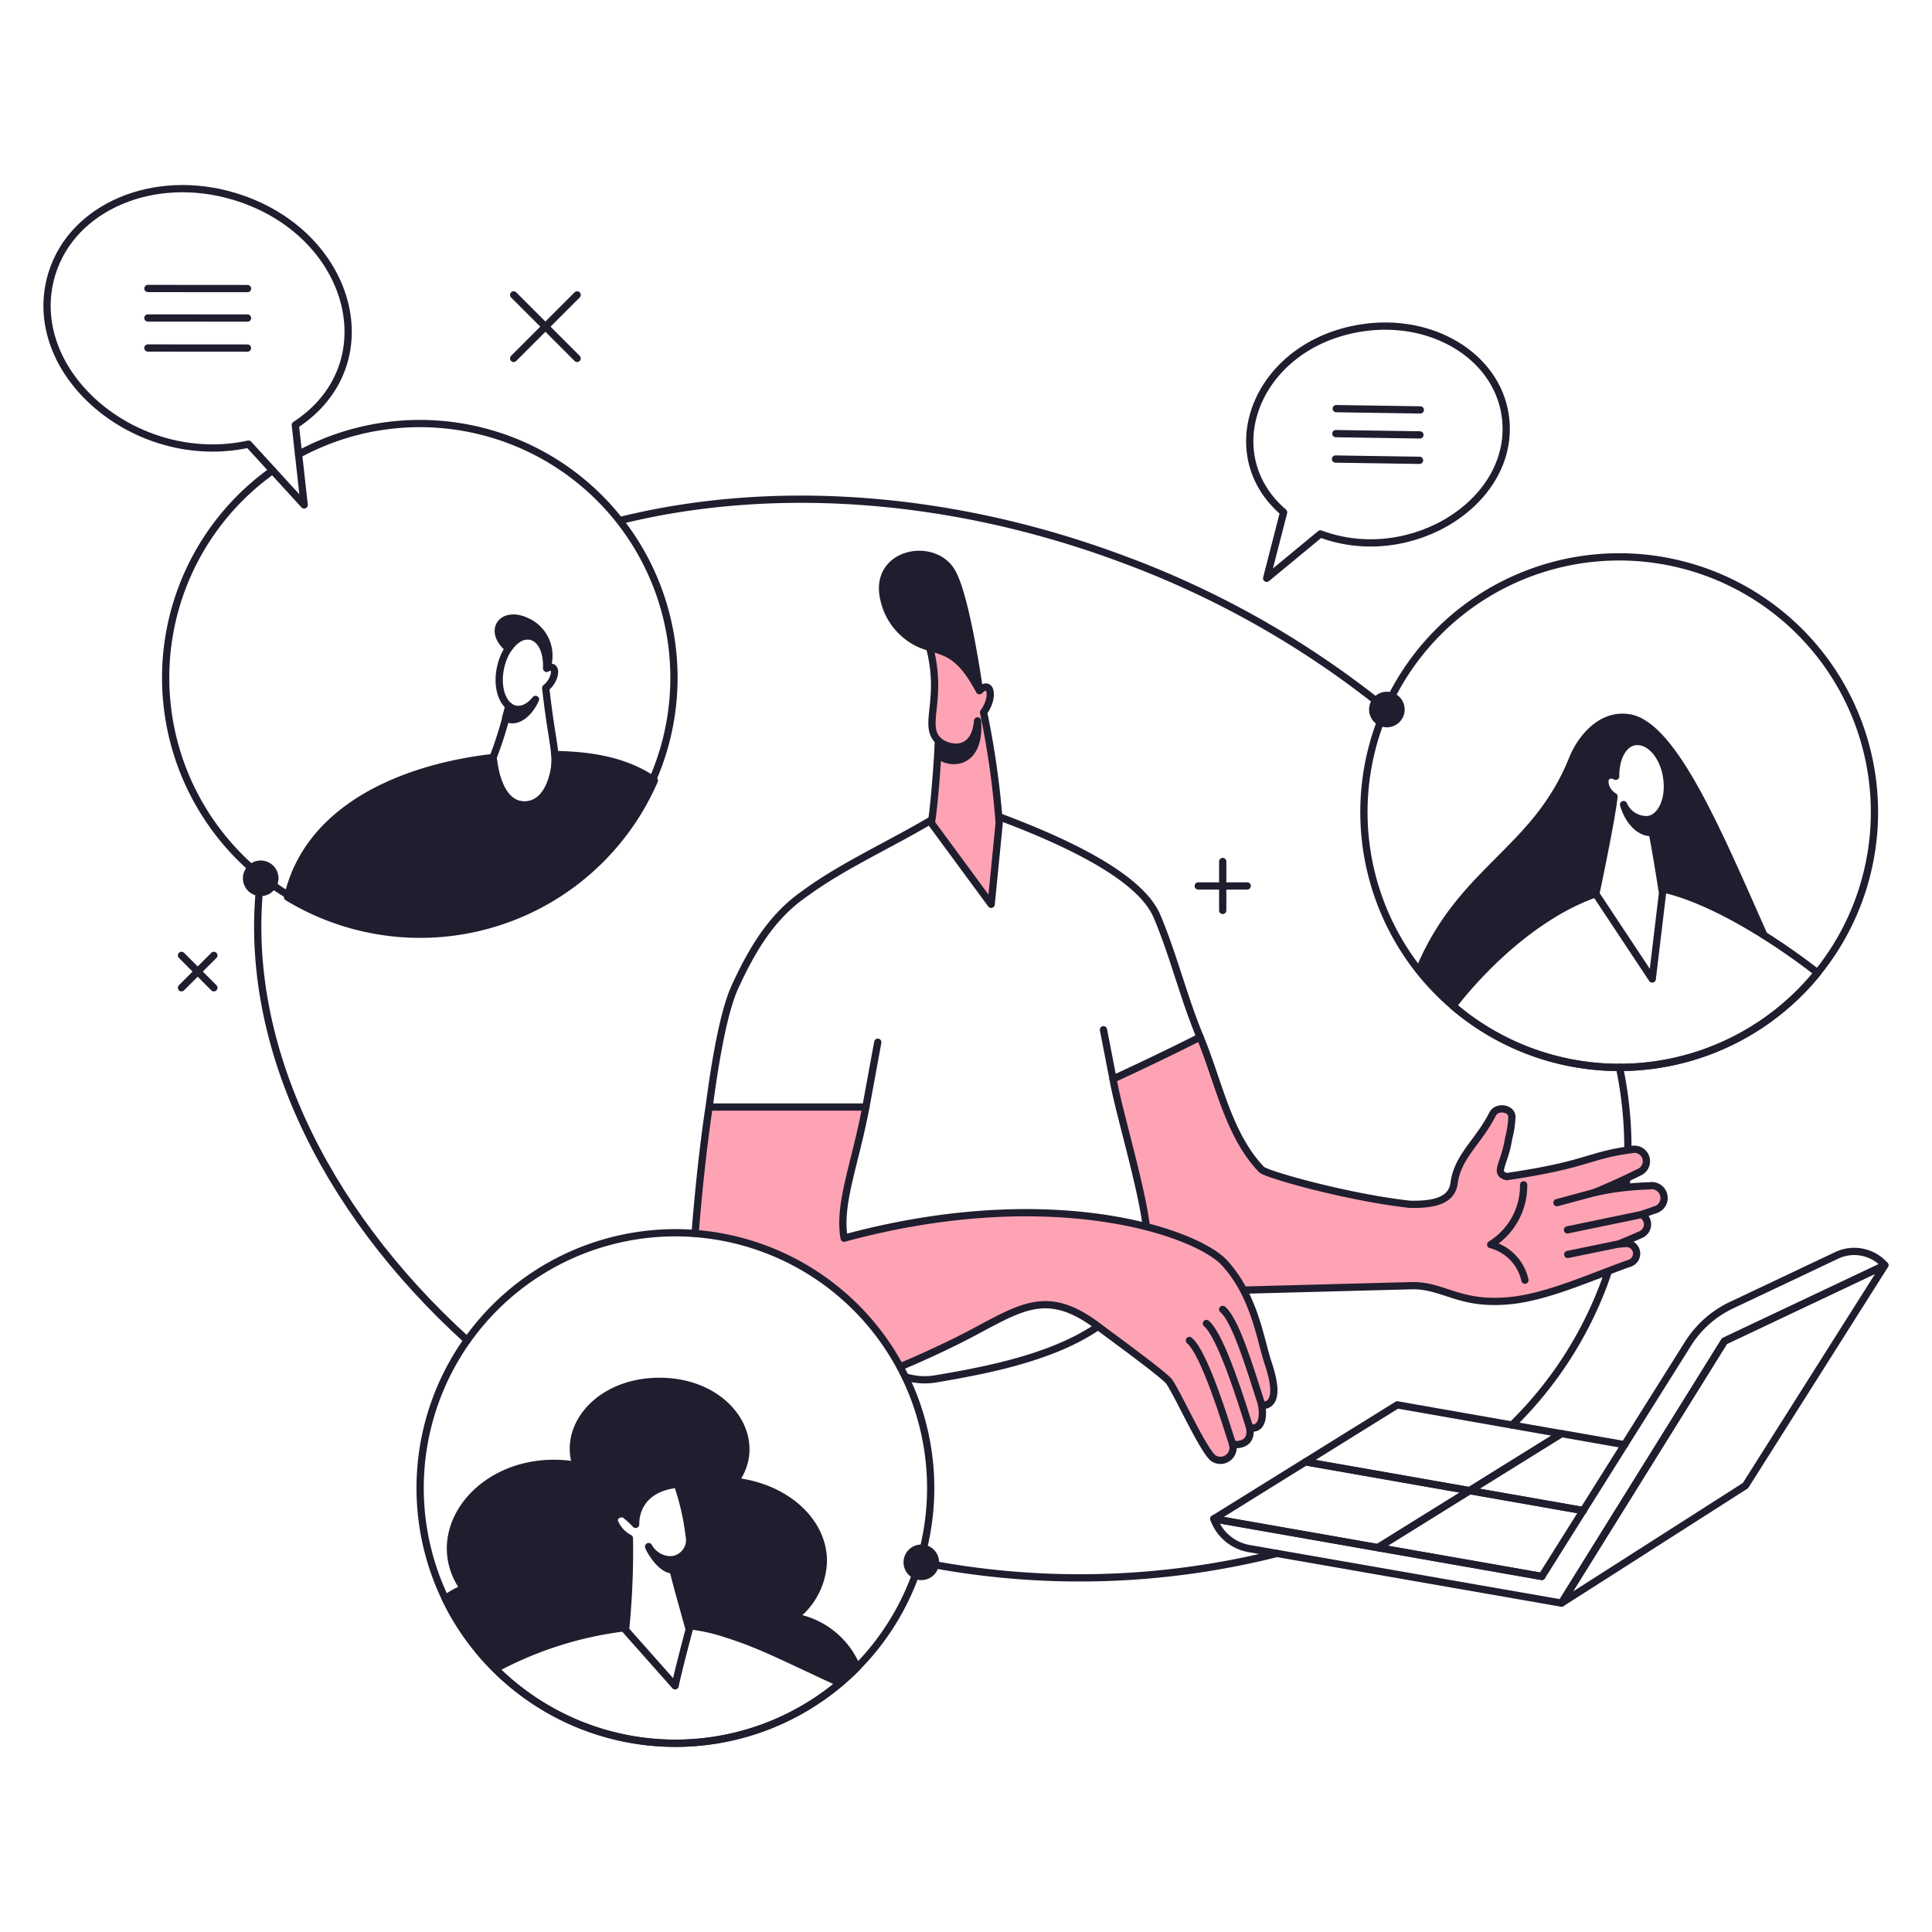 <svg xmlns="http://www.w3.org/2000/svg" fill="none" viewBox="0.125 0.125 199.75 199.75" stroke-width="0.75"><g id="manager-supervisor--work-manager-supervisor"><g id="circle"><path id="Vector" stroke="#1e1e2f" stroke-linecap="round" stroke-linejoin="round" d="M143.4 73.39A96.128 96.128 0 0 0 116 57.854c-18.09-6.71-36.43-7.71-51.747-3.917"></path><path id="Vector_2" stroke="#1e1e2f" stroke-linecap="round" stroke-linejoin="round" d="M156.449 147.459a39.986 39.986 0 0 0 9.517-14.608 40.892 40.892 0 0 0 1.6-22.366h-.031"></path><path id="Vector_3" stroke="#1e1e2f" stroke-linecap="round" stroke-linejoin="round" d="M95.227 161.612a83.629 83.629 0 0 0 36.925-.878"></path><path id="Vector_4" stroke="#1e1e2f" stroke-linecap="round" stroke-linejoin="round" d="M27.076 90.945c-2.035 16.418 6.183 33.991 21.352 47.759"></path></g><g id="person 2"><path id="Vector_5" stroke="#1e1e2f" stroke-linecap="round" stroke-linejoin="round" d="M28.317 48.768a26.277 26.277 0 1 0 2.676-1.668"></path><path id="Vector_6" fill="#1e1e2f" d="M57.486 78.137c.227 1.145-.4 5.213-3.132 5.217-2.573 0-3.136-3.742-3.249-4.91-9.477 1.087-19.174 5.281-21.245 14.44a26.4 26.4 0 0 0 37.918-12.06c-2.929-2.058-6.616-2.63-10.292-2.687Z"></path><path id="Vector_7" stroke="#1e1e2f" stroke-linecap="round" stroke-linejoin="round" d="M57.486 78.137c.227 1.145-.4 5.213-3.132 5.217-2.573 0-3.136-3.74-3.249-4.91-9.477 1.087-19.174 5.281-21.245 14.44a26.4 26.4 0 0 0 37.918-12.06c-2.929-2.058-6.616-2.63-10.292-2.687Z"></path><path id="Vector_8" fill="#1e1e2f" d="M54.506 64.335c-2.506-1.12-3.984 1.031-1.806 2.843 1.693-2.5 4.119-1.228 3.952 2.04a3.884 3.884 0 0 0-2.146-4.883Z"></path><path id="Vector_9" stroke="#1e1e2f" stroke-linecap="round" stroke-linejoin="round" d="M54.506 64.335c-2.506-1.12-3.984 1.031-1.806 2.843 1.693-2.5 4.119-1.228 3.952 2.04a3.884 3.884 0 0 0-2.146-4.883v0Z"></path><path id="Vector_10" stroke="#1e1e2f" stroke-linecap="round" stroke-linejoin="round" d="M57.487 78.14c-.136-1.5-.5-2.963-.941-6.881.873-.706 1.122-1.833.732-2.1a.607.607 0 0 0-.631.056c.087-1.691-.57-3.094-1.66-3.321-1.284-.268-2.681 1.2-3.117 3.29-.353 1.69.028 3.257.872 3.936a41.367 41.367 0 0 1-1.636 5.319c.111 1.162.672 4.919 3.249 4.916 2.737-.002 3.359-4.07 3.132-5.215Z"></path><path id="Vector_11" fill="#1e1e2f" d="M52.742 73.122c-.11.412-.223.83-.338 1.244 1.238.642 2.495-.6 3.09-1.934-.966 1.213-2.069 1.253-2.752.69Z"></path><path id="Vector_12" stroke="#1e1e2f" stroke-linecap="round" stroke-linejoin="round" d="M52.742 73.122c-.11.412-.223.83-.338 1.244 1.238.642 2.495-.6 3.09-1.934-.966 1.213-2.069 1.253-2.752.69Z"></path></g><g id="chat bubble 1"><path id="Vector_13" stroke="#1e1e2f" stroke-linecap="round" stroke-linejoin="round" d="M24.4 20.445c-8.33-2.537-16.8 1.043-18.915 8-3.065 10.066 8.595 20.148 20.337 17.6l5.752 6.288-.916-8.267c9.636-6.286 5.887-19.923-6.258-23.621Z"></path><path id="Vector_14" stroke="#1e1e2f" stroke-linecap="round" stroke-linejoin="round" d="m15.419 29.952 10.298.008"></path><path id="Vector_15" stroke="#1e1e2f" stroke-linecap="round" stroke-linejoin="round" d="m15.416 33.002 10.299.008"></path><path id="Vector_16" stroke="#1e1e2f" stroke-linecap="round" stroke-linejoin="round" d="m15.414 36.105 10.298.007"></path></g><g id="chat bubble 2"><path id="Vector_17" stroke="#1e1e2f" stroke-linecap="round" stroke-linejoin="round" d="M155.737 42.987c-.939-6.083-7.589-10.092-14.853-8.955-10.873 1.7-15.181 12.95-8.046 19.06l-1.753 6.824 5.557-4.589c9.436 3.523 20.458-3.486 19.095-12.34Z"></path><g id="Group"><path id="Vector_18" stroke="#1e1e2f" stroke-linecap="round" stroke-linejoin="round" d="m146.971 42.506-8.691-.131"></path><path id="Vector_19" stroke="#1e1e2f" stroke-linecap="round" stroke-linejoin="round" d="m146.932 45.09-8.691-.132"></path><path id="Vector_20" stroke="#1e1e2f" stroke-linecap="round" stroke-linejoin="round" d="m146.892 47.718-8.691-.132"></path></g></g><g id="laptop"><path id="Vector_21" stroke="#1e1e2f" stroke-linecap="round" stroke-linejoin="round" d="m163.815 156.303-11.743-2.063-9.491 5.895 16.955 2.979"></path><path id="Vector_22" stroke="#1e1e2f" stroke-linecap="round" stroke-linejoin="round" d="m168.094 149.492-6.532-1.147-9.49 5.895 11.743 2.063"></path><path id="Vector_23" stroke="#1e1e2f" stroke-linecap="round" stroke-linejoin="round" d="m190.031 129.915-10.883 5.15a10.728 10.728 0 0 0-4.5 3.99l-15.115 24.059-33.911-5.957a4.742 4.742 0 0 0 3.647 3.075l32.3 5.639 16.848-27.088L195 130.938a4.223 4.223 0 0 0-4.969-1.023Z"></path><path id="Vector_24" stroke="#1e1e2f" stroke-linecap="round" stroke-linejoin="round" d="m161.57 165.871 16.848-27.088 16.581-7.845-14.412 22.785-19.017 12.148Z"></path><path id="Vector_25" stroke="#1e1e2f" stroke-linecap="round" stroke-linejoin="round" d="m142.581 160.135-16.956-2.978 9.491-5.896 16.956 2.979-9.491 5.895Z"></path><path id="Vector_26" stroke="#1e1e2f" stroke-linecap="round" stroke-linejoin="round" d="m152.056 154.25-16.955-2.979 9.49-5.895 16.955 2.979-9.49 5.895Z"></path></g><g id="person 3"><path id="Vector_27" stroke="#1e1e2f" stroke-linecap="round" stroke-linejoin="round" d="M167.533 57.7a26.39 26.39 0 0 0-25.884 31.542 26.4 26.4 0 0 0 7.223 13.513 26.4 26.4 0 0 0 28.762 5.72A26.392 26.392 0 0 0 167.533 57.7Z"></path><path id="Vector_28" fill="#1e1e2f" d="M167 82.478c-.905-.53-1.2-1.728-.684-2.11a.814.814 0 0 1 .86.02c-.036-1.5.555-3.35 2-3.59 1.762-.183 3.011 1.874 3.259 3.615.356 2.145-.423 4.074-1.752 4.432.3 1.516.4 1.727 1.27 7.156a35.61 35.61 0 0 1 10.547 4.813c-4.5-10.1-9.285-21.755-13.95-22.479-3.129-.487-5.143 2.507-5.816 4.2-3.835 9.646-11.546 11.406-15.893 21.916a26.517 26.517 0 0 0 3.48 3.642c3.8-4.85 9.374-9.679 14.8-11.555.049-.238 1.665-7.855 1.879-10.06Z"></path><path id="Vector_29" stroke="#1e1e2f" stroke-linecap="round" stroke-linejoin="round" d="M182.5 96.814c-4.5-10.1-9.285-21.755-13.95-22.479-3.129-.487-5.143 2.507-5.816 4.2-3.835 9.646-11.546 11.406-15.893 21.916"></path><path id="Vector_30" stroke="#1e1e2f" stroke-linecap="round" stroke-linejoin="round" d="M165.123 92.53c-5.444 1.862-10.976 6.69-14.774 11.589a26.377 26.377 0 0 0 37.693-3.415c-5.135-3.983-11.357-7.68-16.094-8.7"></path><path id="Vector_31" stroke="#1e1e2f" stroke-linecap="round" stroke-linejoin="round" d="M172.43 80.413c-.248-1.74-1.5-3.8-3.259-3.615-1.443.24-2.034 2.087-2 3.59a.811.811 0 0 0-.86-.02c-.517.382-.221 1.58.684 2.11-.214 2.24-1.878 10.068-1.878 10.068l5.832 8.8 1.067-8.913c-.937-5.854-1.034-6.035-1.34-7.59 1.33-.356 2.11-2.285 1.754-4.43Z"></path><path id="Vector_32" fill="#1e1e2f" d="M167.987 83.315c.52 1.775 1.741 2.991 2.965 2.877-.1-.449-.188-.906-.274-1.347a2.577 2.577 0 0 1-2.691-1.53Z"></path><path id="Vector_33" stroke="#1e1e2f" stroke-linecap="round" stroke-linejoin="round" d="M167.987 83.315c.52 1.775 1.741 2.991 2.965 2.877-.1-.449-.188-.906-.274-1.347a2.577 2.577 0 0 1-2.691-1.53v0Z"></path></g><g id="person 1"><path id="Vector_34" fill="#fea3b4" d="M170.676 122.731c-6.447.185-8.226 2.118-1.067-1.41a1.245 1.245 0 0 0 .652-1.532 1.242 1.242 0 0 0-1.458-.804c-4.6.62-4.424 1.544-12.906 2.793-1.359-.38-.214-1.245.2-3.921.194-.726.309-1.47.341-2.221.04-.946-1.548-1.2-1.992-.323-1.454 2.88-3.616 4.353-3.983 7.142-.251 1.907-2.294 2.228-4.55 2.186-6.388-.7-14.856-3.079-15.36-3.6-3.445-3.582-4.434-9.1-6.352-13.688l-8.982 4.422c.637 3.621 3.478 12.807 3.51 16.388.011.892-.09 1.782-.3 2.649a14.272 14.272 0 0 0 8.806 2.741l19.04-.5c3.278.054 4.818 2.078 10.057 1.542 3.85-.394 8.386-2.48 12.246-3.845a1.048 1.048 0 0 0-.468-2.04c-.854.017-1.034.271 1.607-.913a1.158 1.158 0 0 0 .602-1.642 1.158 1.158 0 0 0-.465-.458 93.32 93.32 0 0 0 1.391-.481 1.275 1.275 0 0 0-.569-2.485Z"></path><path id="Vector_35" stroke="#1e1e2f" stroke-linecap="round" stroke-linejoin="round" d="m128.687 133.511 17.587-.464c3.278.054 4.818 2.078 10.057 1.542 3.85-.394 8.386-2.48 12.246-3.845a1.05 1.05 0 0 0 .733-1.242 1.046 1.046 0 0 0-1.201-.798c-.854.017-1.034.271 1.607-.913a1.156 1.156 0 0 0 .137-2.1 93.32 93.32 0 0 0 1.391-.481 1.272 1.272 0 0 0 .899-1.511 1.271 1.271 0 0 0-1.467-.97c-6.447.185-8.226 2.118-1.067-1.41a1.24 1.24 0 0 0-.806-2.336c-4.6.62-4.424 1.544-12.906 2.793-1.359-.38-.214-1.245.2-3.921.194-.726.309-1.47.341-2.221.04-.946-1.548-1.2-1.992-.323-1.454 2.88-3.616 4.353-3.983 7.142-.251 1.907-2.294 2.228-4.55 2.186-6.388-.7-14.856-3.079-15.36-3.6-3.445-3.582-4.434-9.1-6.352-13.688"></path><path id="Vector_36" stroke="#1e1e2f" stroke-linecap="round" stroke-linejoin="round" d="m164.986 123.42-3.884 1.049"></path><path id="Vector_37" stroke="#1e1e2f" stroke-linecap="round" stroke-linejoin="round" d="m169.853 125.693-7.664 1.589"></path><path id="Vector_38" stroke="#1e1e2f" stroke-linecap="round" stroke-linejoin="round" d="m167.544 128.727-5.33 1.095"></path><path id="Vector_39" stroke="#1e1e2f" stroke-linecap="round" stroke-linejoin="round" d="M157.789 132.48a4.892 4.892 0 0 0-3.542-3.676 7.153 7.153 0 0 0 3.407-6.18"></path><path id="Vector_40" stroke="#1e1e2f" stroke-linecap="round" stroke-linejoin="round" d="M93.723 142.479a6.867 6.867 0 0 0 3.015.228c8.2-1.381 22.081-4 21.989-14.548-.032-3.611-2.919-12.917-3.525-16.476 5.219-2.4 9-4.334 9-4.334-1.7-4.076-2.73-8.41-4.45-12.48-1.64-3.886-8.606-7.481-17.072-10.572a7.357 7.357 0 0 0-6.251.6c-4.371 2.6-9.222 4.757-13.141 7.649-3.416 2.369-5.416 5.806-7.15 9.555-1.113 2.405-2 7.166-2.686 12.42"></path><path id="Vector_41" stroke="#1e1e2f" stroke-linecap="round" stroke-linejoin="round" d="m89.649 114.583 1.23-6.699"></path><path id="Vector_42" stroke="#1e1e2f" stroke-linecap="round" stroke-linejoin="round" d="m115.202 111.683-.99-5.091"></path><path id="Vector_43" fill="#fea3b4" d="M131.238 141.061c-.821-2.462-1.392-6.928-4.479-10.334-2.884-3.182-17.829-8.422-39.359-2.587-.621-3.526 1.125-7.594 2.249-13.556H73.438c-.673 4.463-1.148 9.329-1.447 13.073a26.4 26.4 0 0 1 21.2 13.783c1.882-.788 3.711-1.63 5.387-2.446 6.619-3.221 9.264-6.18 15.166-1.667.934.714 6.842 4.992 7.289 5.674.988 1.5 3.392 6.846 4.485 7.845a1.307 1.307 0 0 0 2.018-.599c.094-.257.105-.537.031-.801 1.013.168 2.051-.305 1.752-1.757.6.283 1.65-.083 1.231-2.413a.863.863 0 0 0 .507.108c.962-.372 1.03-1.777.181-4.323Z"></path><path id="Vector_44" stroke="#1e1e2f" stroke-linecap="round" stroke-linejoin="round" d="M93.19 141.44c1.882-.788 3.711-1.63 5.387-2.446 6.619-3.221 9.264-6.18 15.166-1.667.934.714 6.842 4.992 7.289 5.674.988 1.5 3.392 6.846 4.485 7.845a1.307 1.307 0 0 0 2.018-.599c.094-.257.105-.537.031-.801 1.013.168 2.051-.305 1.752-1.757.6.283 1.65-.083 1.231-2.413a.863.863 0 0 0 .507.108c.963-.374 1.031-1.779.182-4.325-.821-2.462-1.392-6.928-4.479-10.334-2.884-3.182-17.829-8.422-39.359-2.587-.621-3.526 1.125-7.594 2.249-13.556H73.438c-.673 4.463-1.148 9.329-1.447 13.073"></path><path id="Vector_45" stroke="#1e1e2f" stroke-linecap="round" stroke-linejoin="round" d="M123.1 138.718c1.566 1.33 3.742 8.464 4.463 10.73"></path><path id="Vector_46" stroke="#1e1e2f" stroke-linecap="round" stroke-linejoin="round" d="M124.855 136.96c1.566 1.33 3.742 8.464 4.463 10.731"></path><path id="Vector_47" stroke="#1e1e2f" stroke-linecap="round" stroke-linejoin="round" d="M126.542 135.506c1.332 1.131 2.752 5.869 4.008 9.772"></path><path id="Vector_48" fill="#fea3b4" d="M101.817 73.776c1.13-1.527.793-3.428-.42-2.253-1.77-3.333-2.931-3.855-5.166-4.494 1.454 5.518-.779 8.083.935 9.694-.187 3.337-.524 7.315-.755 8.489l6.191 8.41.83-8.41a87.974 87.974 0 0 0-1.615-11.436Z"></path><path id="Vector_49" stroke="#1e1e2f" stroke-linecap="round" stroke-linejoin="round" d="M101.817 73.776c1.13-1.527.793-3.428-.42-2.253-1.77-3.333-2.931-3.855-5.166-4.494 1.454 5.518-.779 8.083.935 9.694-.187 3.337-.524 7.315-.755 8.489l6.191 8.41.83-8.41a87.974 87.974 0 0 0-1.615-11.436v0Z"></path><path id="Vector_50" fill="#1e1e2f" d="M97.166 76.723c-.022.364-.054 1.038-.08 1.414 1.1 1.09 4.432 1.219 4.111-3.476-.269 3.4-2.97 2.99-4.031 2.062Z"></path><path id="Vector_51" stroke="#1e1e2f" stroke-linecap="round" stroke-linejoin="round" d="M97.166 76.723c-.022.364-.054 1.038-.08 1.414 1.1 1.09 4.432 1.219 4.111-3.476-.269 3.4-2.97 2.99-4.031 2.062Z"></path><path id="Vector_52" fill="#1e1e2f" d="M98.434 59.086c1.384 2.112 2.589 9.939 2.963 12.437-2.361-4.447-4.058-3.945-6.1-4.8a6.598 6.598 0 0 1-3.743-4.46c-1.318-4.94 4.876-6.235 6.88-3.177Z"></path><path id="Vector_53" stroke="#1e1e2f" stroke-linecap="round" stroke-linejoin="round" d="M98.434 59.086c1.384 2.112 2.589 9.939 2.963 12.437-2.361-4.447-4.058-3.945-6.1-4.8a6.598 6.598 0 0 1-3.743-4.46c-1.318-4.94 4.876-6.235 6.88-3.177Z"></path></g><g id="person 4"><path id="Vector_54" stroke="#1e1e2f" stroke-linecap="round" stroke-linejoin="round" d="M69.958 127.58a26.397 26.397 0 0 0-24.386 16.293 26.393 26.393 0 1 0 24.386-16.293Z"></path><path id="Vector_55" fill="#1e1e2f" d="M82.251 167.319a7.496 7.496 0 0 0 3-5.792c0-4.2-3.976-7.669-9.14-8.244 3.216-4.374-.756-10.34-7.793-10.34-6.173 0-10.008 4.543-8.634 8.67-9.372-1.538-15.948 6.587-11.633 12.738a9.403 9.403 0 0 0-1.879 1.057 26.327 26.327 0 0 0 5.433 7.546 37.411 37.411 0 0 1 13.26-4.178 85.4 85.4 0 0 0 .337-9.61 3.335 3.335 0 0 1-1.587-1.811.764.764 0 0 1 1.31-.488c.326.268.635.557.924.865 0 0-.277-3.649 4.31-4.157a25.788 25.788 0 0 1 1.224 5.325 2.061 2.061 0 0 1-1.932 2.5c.71 2.808.55 2.222 1.934 7.189.987.11 1.963.304 2.917.578 4.11 1.239 5.922 2.278 12.365 5.247a27.497 27.497 0 0 0 2.064-1.885 8.54 8.54 0 0 0-6.48-5.21Z"></path><path id="Vector_56" stroke="#1e1e2f" stroke-linecap="round" stroke-linejoin="round" d="M82.251 167.319a7.496 7.496 0 0 0 3-5.792c0-4.2-3.976-7.669-9.14-8.244 3.216-4.374-.756-10.34-7.793-10.34-6.173 0-10.008 4.544-8.634 8.67-9.372-1.538-15.948 6.587-11.633 12.738a9.403 9.403 0 0 0-1.879 1.057 26.402 26.402 0 0 0 19.436 14.586 26.41 26.41 0 0 0 23.123-7.469 8.54 8.54 0 0 0-6.48-5.206Z"></path><path id="Vector_57" stroke="#1e1e2f" stroke-linecap="round" stroke-linejoin="round" d="M65.2 159.166a3.327 3.327 0 0 1-1.587-1.811.763.763 0 0 1 1.31-.488c.326.269.635.558.924.865 0 0-.277-3.649 4.31-4.157a25.775 25.775 0 0 1 1.224 5.325 2.065 2.065 0 0 1-1.932 2.5c.71 2.814.539 2.187 1.934 7.189 0 0-1.068 3.987-1.461 5.835l-5.122-5.776c.315-3.15.449-6.316.4-9.482Z"></path><path id="Vector_58" fill="#1e1e2f" d="M67.189 160.028a2.637 2.637 0 0 0 2.26 1.368l.262 1.043c-1.311.006-2.511-2.239-2.522-2.411Z"></path><path id="Vector_59" stroke="#1e1e2f" stroke-linecap="round" stroke-linejoin="round" d="M67.189 160.028a2.637 2.637 0 0 0 2.26 1.368l.262 1.043c-1.311.006-2.511-2.239-2.522-2.411Z"></path></g><g id="elements"><path id="Vector_60" stroke="#1e1e2f" stroke-linecap="round" stroke-linejoin="round" d="m18.89 98.903 3.347 3.348"></path><path id="Vector_61" stroke="#1e1e2f" stroke-linecap="round" stroke-linejoin="round" d="m18.89 102.251 3.347-3.348"></path><path id="Vector_62" stroke="#1e1e2f" stroke-linecap="round" stroke-linejoin="round" d="m53.233 30.617 6.562 6.562"></path><path id="Vector_63" stroke="#1e1e2f" stroke-linecap="round" stroke-linejoin="round" d="m53.233 37.18 6.562-6.563"></path><path id="Vector_64" fill="#1e1e2f" d="M143.515 74.947a1.464 1.464 0 1 0 0-2.929 1.464 1.464 0 0 0 0 2.929Z"></path><path id="Vector_65" stroke="#1e1e2f" stroke-linecap="round" stroke-linejoin="round" d="M143.515 74.947a1.464 1.464 0 1 0 0-2.929 1.464 1.464 0 0 0 0 2.929Z"></path><path id="Vector_66" fill="#1e1e2f" d="M27.08 92.397a1.464 1.464 0 1 0 0-2.928 1.464 1.464 0 0 0 0 2.928Z"></path><path id="Vector_67" stroke="#1e1e2f" stroke-linecap="round" stroke-linejoin="round" d="M27.08 92.397a1.464 1.464 0 1 0 0-2.928 1.464 1.464 0 0 0 0 2.928Z"></path><path id="Vector_68" fill="#1e1e2f" d="M95.342 163.118a1.464 1.464 0 1 0 0-2.927 1.464 1.464 0 0 0 0 2.927Z"></path><path id="Vector_69" stroke="#1e1e2f" stroke-linecap="round" stroke-linejoin="round" d="M95.342 163.118a1.464 1.464 0 1 0 0-2.927 1.464 1.464 0 0 0 0 2.927Z"></path><g id="Group_2"><path id="Vector_70" stroke="#1e1e2f" stroke-linecap="round" stroke-linejoin="round" d="M124.011 91.723h5.062"></path><path id="Vector_71" stroke="#1e1e2f" stroke-linecap="round" stroke-linejoin="round" d="M126.542 94.254v-5.06"></path></g></g></g></svg>